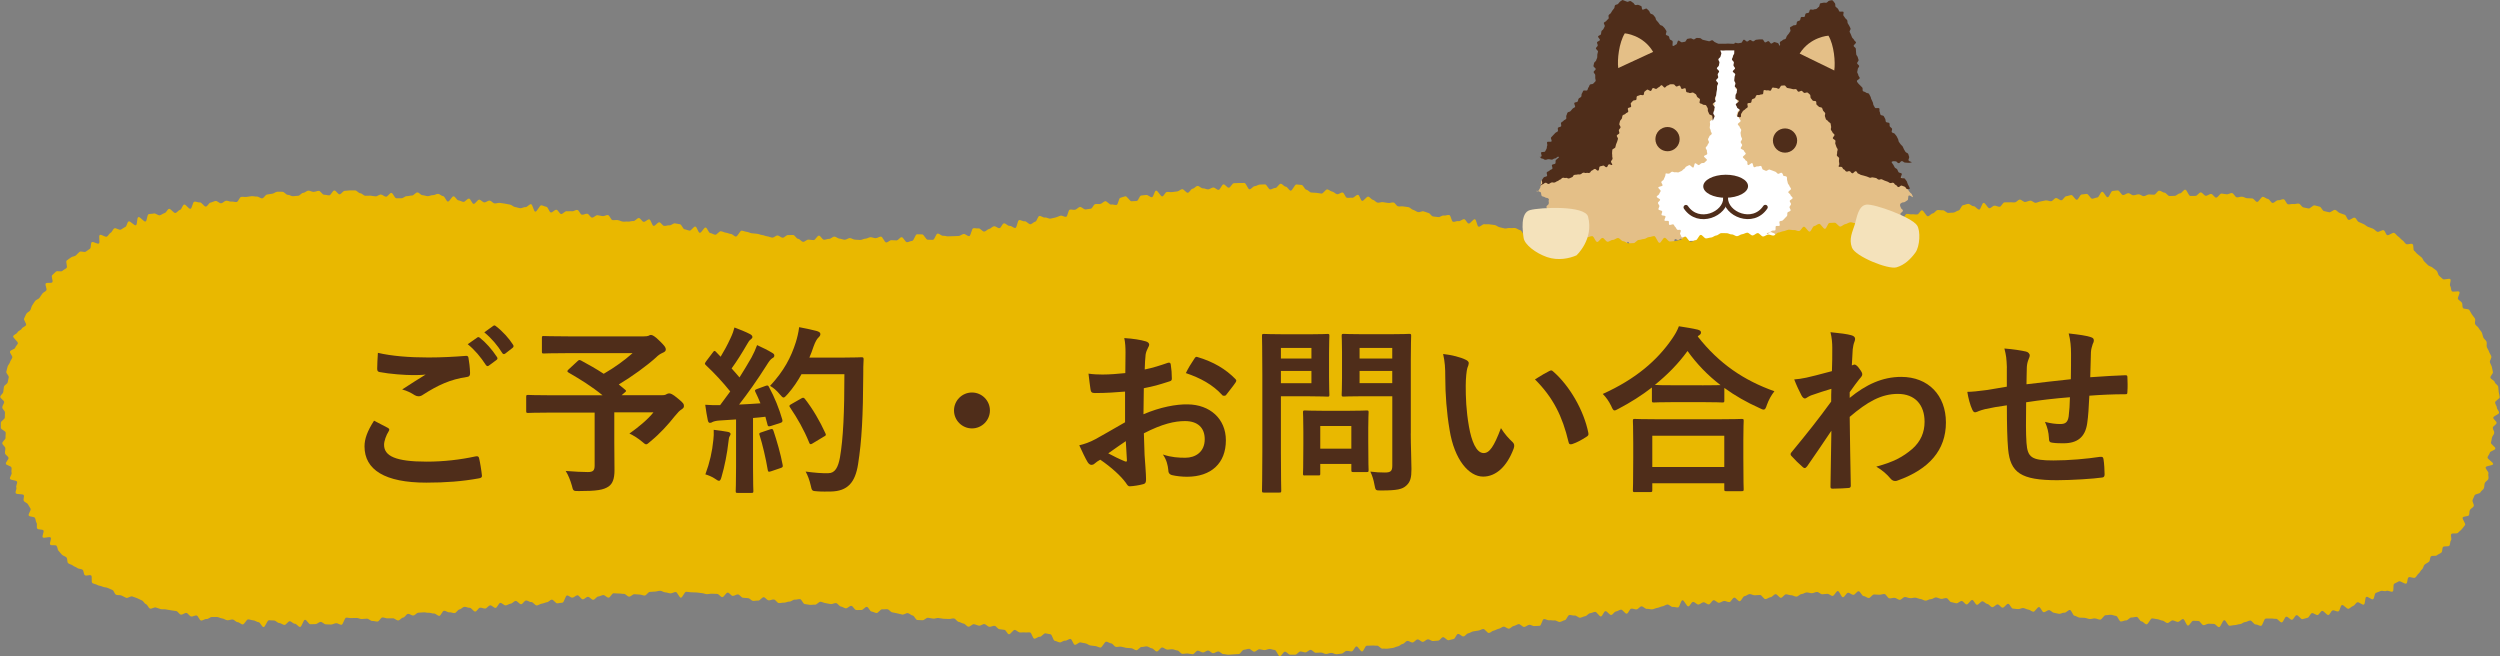 <svg enable-background="new 0 0 501.15 131.56" height="131.56" viewBox="0 0 501.15 131.56" width="501.15" xmlns="http://www.w3.org/2000/svg"><rect x="0" y="0" width="501.15" height="131.56" fill="#808080" stroke="none"/><path d="m349.02 9.47-5.84-.06-3.77 20.83-9.1 5.45-1.37 7.95 9.31 4.66 17.41-.28 6.67-4.62-2.13-8.25-7.27-4.12z" fill="#fff"/><path d="m307.63 49.98c-.19-.24.36-.57.45-.86s-.25-.39-.16-.69c.09-.29.07-.3.16-.59s.4-.2.49-.49-.22-.38-.13-.68c.09-.29.72-.11.81-.4s-.44-.45-.36-.74c.09-.29.56-.16.65-.45.09-.3-.3-.41-.22-.7.09-.29.56-.16.64-.45.09-.29.2-.26.29-.56.09-.29-.18-.37-.09-.66.09-.3-.1-.35-.01-.64.09-.3-.22-.39-.14-.68.09-.3.35-.22.43-.52.09-.3.01-.24 0-.55-.01-.32.2-.31-.09-.55-.14-.12-.46-.08-.64-.22-.17-.13-.43-.12-.61-.24-.19-.13-.11-.7-.28-.79-.24-.12-.68-.31-.82-.27-.12.03.25.3.44-.08.08-.16.19-.34.32-.56.1-.17-.02-.5.1-.7.11-.18 0-.51.12-.7.1-.16.74.03.87-.13.12-.16.16-.36.29-.52.13-.15.15-.39.28-.54s.37-.2.5-.35c.14-.15.21-.36.35-.49.15-.14.21-.36.36-.5s.32-.26.46-.38c.16-.14.01-.63.15-.75.17-.15.31-.31.44-.42.29-.24.56.2.78.01.22-.2.36.06.64-.2.12-.12-.14-.66.03-.82.13-.12.29-.25.44-.4.13-.13.19-.36.34-.5.13-.13.65.12.8-.02.14-.13.05-.51.2-.65.14-.13.13-.43.28-.57.14-.13.58.05.73-.09.14-.13.14-.42.28-.56.14-.13.49-.05.64-.19.14-.13.32-.23.47-.37.14-.13.23-.32.38-.46.14-.13.03-.55.18-.68.14-.13.14-.43.29-.56.14-.13.64.11.78-.03.14-.13-.04-.62.11-.75.14-.13.75.24.9.11.14-.13.3-.25.45-.38.14-.13.05-.52.2-.66.14-.13.26-.3.4-.44.15-.13.32-.23.47-.36s.54.01.69-.12.12-.46.27-.59.01-.59.15-.72c.15-.13.66.15.81.02s.05-.54.2-.67.18-.4.32-.53c.15-.13.42-.12.57-.25s.31-.25.46-.38.17-.41.32-.54.74.25.89.12.22-.35.37-.48-.05-.68.1-.81.54.02.69-.11.13-.47.28-.6.53.01.68-.12.19-.4.34-.53.53.02.69-.11c.15-.13.22-.36.37-.49.16-.13.29-.27.45-.4s.38-.16.54-.28.14-.47.29-.59c.16-.12.25-.33.41-.45s.27-.31.42-.43c.16-.12.61.15.77.03s-.06-.75.09-.87c.16-.12.8.41.96.3.16-.12-.06-.75.1-.87s.31-.25.47-.37.68.28.84.17c.17-.11.27-.3.43-.41.17-.11.28-.29.45-.4s.06-.64.22-.75c.17-.11.51.06.68-.04.17-.11.33-.23.49-.33.17-.1.45-.01.62-.11.18-.1.24-.4.41-.49.18-.09.29-.33.46-.42.18-.09.32-.3.49-.37.19-.08.62.48.8.41.2-.07.23-.61.41-.66.2-.06.39-.3.57-.33.21-.03.47.28.65.3.21.01.13.29.3.37.17.25.14.04.18.43.02.17.35.34.37.57.02.18.22.37.24.58.02.19-.08.4-.07.61.01.19.2.38.21.59.01.19-.2.41-.19.61.01.19.06.39.07.6.01.19-.26.41-.25.61s-.23.4-.22.61c.01.2.15.39.15.59s.51.39.51.59-.06.4-.06.6-.17.4-.17.6-.21.4-.22.6c0 .2.28.41.27.61s-.18.39-.19.59.33.42.32.62-.68.36-.7.57c-.01.2.51.43.5.64-.01.2-.32.38-.33.58-.02.2.32.43.3.63s-.57.34-.6.54c-.02.2.59.48.57.68-.03.2-.33.36-.35.55-.03.2-.54.33-.57.52-.03.2.07.41.04.6-.03.2-.04.39-.07.59s.22.43.19.62c-.03.2.25.44.22.63-.03.2-.46.33-.49.52-.03.2-.23.37-.26.56-.03.2.22.44.19.63-.03.2-.26.36-.29.55-.03.2-.34.34-.37.53-.04.2.29.46.25.64-.04.2.1.43.06.61-.04.2-.61.28-.65.45-.05.21.64.59.59.76-.06.22-.41.37-.47.51-.25.18-.25.03-.62.14-.17.05-.31.3-.53.37-.18.06-.54-.42-.75-.36-.19.06-.18.8-.38.86-.19.06-.6-.56-.8-.49-.19.06-.37.2-.56.27-.2.06-.3.44-.49.51-.2.06-.33.35-.52.41-.2.06-.38.19-.57.26-.21.06-.47-.08-.66-.02-.21.07-.5-.16-.68-.1-.22.07-.36.31-.53.36-.28.09-.58-.08-.68-.03-.1.04-.04.46-.2.71-.09.15-.14.33-.24.54-.08.17-.39.25-.46.46-.07.18.3.5.24.71-.06.19-.81.2-.85.4-.04.19.51.51.48.71s-.26.36-.28.56-.51.39-.52.59c0 .2.68.4.69.6s-.47.45-.44.65.24.38.29.58c.04.2-.25.5-.19.7.06.19.67.2.75.39.08.18-.21.54-.12.73.09.18.66.08.77.26.11.17-.3.7-.17.86.12.16.68-.03.82.12.13.15-.03.59.12.73.14.14.69-.19.85-.06.15.13.19.38.36.5.16.12.2.41.37.52.21.19.5-.08.69.12.2.21-.26.64-.06.84.2.21.07.32.27.53s.66-.23.86-.03c.2.21-.05.17-.16.43-.12.27.09.4-.21.42-.29.02-.32-.5-.62-.49-.29.02-.28.26-.57.27-.29.02-.31-.2-.6-.19-.29.02-.11 1.38-.41 1.39-.29.02-.27.45-.56.46-.29.02-.32-.45-.62-.43-.29.02-.37-.44-.67-.43-.3.02-.3-.01-.59.01-.3.02-.3-.04-.59-.02-.3.02-.26.61-.56.63s-.31-.25-.61-.23-.29.17-.58.19c-.3.02-.24.02-.54.04s-.28.22-.58.24-.27.56-.56.57-.43-1.39-.72-1.38c-.3.02-.17 1.33-.47 1.35s-.38-.57-.68-.55-.42-1.31-.72-1.29-.19 1.06-.48 1.07c-.3.02-.3.03-.59.04-.3.02-.3-.07-.6-.06-.3.02-.28.32-.57.34-.3.02-.31-.25-.61-.23s-.41-1.11-.71-1.09-.28.34-.57.35c-.3.02-.32-.33-.61-.32-.3.02-.29.13-.59.15s-.29.16-.59.18-.29.05-.59.07-.29.12-.59.14c-.29.02-.27.42-.57.44-.29.02-.3-.12-.6-.1s-.33-.67-.63-.65-.29.09-.59.11-.26.72-.56.73c-.3.02-.31-.16-.6-.14-.3.02-.33-.57-.62-.55-.3.02-.29.08-.59.1s-.27.45-.57.47-.3-.09-.6-.07-.29.19-.58.2c-.3.02-.29.22-.59.24s-.3.04-.59.05c-.3.02-.32-.33-.61-.31-.3.02-.3-.06-.6-.04s-.29.26-.58.27c-.3.02-.31-.12-.61-.1s-.43-.39-.71-.27c-.46.15-.63.73-.81.49z" fill="#e4bf87"/><path d="m344.69 9.04c-.19-.09-.16-.22-.35-.29-.19-.08-.35-.23-.55-.29s-.34-.34-.53-.39c-.2-.05-.48.24-.68.2s-.39-.11-.59-.14c-.21-.03-.4-.12-.6-.14-.21-.02-.4-.34-.6-.35-.21-.01-.43-.04-.63-.04-.21 0-.41.29-.61.31-.21.01-.44-.25-.64-.23-.21.02-.42.07-.62.1-.21.03-.33.56-.52.59-.21.04-.41.07-.59.11-.22.05-.55-.39-.73-.34-.22.07-.24.69-.4.75-.36.13-.46.39-.75.31-.1-.18.08-.79-.02-.96s-.45-.2-.55-.37-.09-.41-.19-.57c-.11-.17-.47-.17-.58-.33-.11-.17.19-.6.08-.76-.11-.17-.2-.35-.31-.51-.12-.16-.29-.29-.4-.44-.12-.16-.45-.15-.57-.3-.13-.16-.22-.33-.35-.48s-.27-.29-.39-.44c-.14-.15-.1-.46-.23-.59-.14-.14-.24-.33-.38-.47s-.42-.15-.56-.27c-.15-.13-.16-.44-.31-.56-.16-.13-.29-.3-.44-.41-.16-.12-.7.28-.86.18-.17-.12-.08-.59-.24-.69-.17-.11-.38-.15-.55-.24-.18-.1-.5.09-.67.01-.18-.09-.25-.39-.42-.46-.19-.08-.33-.27-.5-.33-.2-.07-.49.2-.66.15-.22-.06-.38-.17-.54-.21-.37-.08-.21-.2-.49-.11-.16.12-.29.17-.44.3s-.24.31-.38.45-.45.11-.59.26c-.13.15-.07.46-.19.61s-.25.3-.36.46c-.12.16-.19.34-.3.5s-.34.25-.44.42.08.49-.01.67c-.09.17-.33.26-.42.44s-.43.23-.52.41c-.08.18.24.53.17.71-.08.18-.19.34-.26.52-.07.19-.35.29-.41.48s-.03.4-.09.59-.53.26-.58.45.42.52.37.71-.54.28-.58.47.18.45.14.64c-.04.2-.33.34-.36.54-.04.2.45.48.42.67-.03.2-.12.38-.14.57-.03.2.01.4-.02.59-.02.2-.18.38-.2.57-.02.2-.41.37-.43.56-.02.2-.11.4-.13.59-.01.2.47.43.46.62-.01.21-.41.39-.42.58-.01.22.32.42.32.6 0 .23-.01.42 0 .59.01.37.16.39.06.67-.14.12-.33.35-.48.5-.13.13-.51.04-.65.19-.13.14-.14.4-.28.55-.13.14-.12.41-.25.57-.12.15-.67-.05-.8.11-.12.15-.15.39-.28.55-.12.15-.02.49-.14.65-.12.15-.38.21-.5.37s-.09.43-.21.59-.53.1-.65.26.24.67.13.83c-.12.16-.4.2-.51.36-.12.16-.27.29-.39.46-.11.16-.49.14-.6.3s-.12.41-.23.57.06.53-.05.69-.41.21-.52.37c-.11.17-.37.23-.49.39-.11.17.11.55 0 .72s-.52.14-.63.3c-.11.17.08.53-.03.7s-.42.2-.53.37-.31.27-.42.44-.31.28-.41.44c-.11.17.21.61.1.78s-.78-.02-.88.14c-.11.17.12.56.01.72-.11.17-.03.46-.13.62-.11.18-.18.37-.28.53-.12.18-.7.05-.79.2-.12.19.16.61.07.75-.2.32-.69.02-.41.12.3.11.22.37.54.37s.31.24.63.24.32-.12.64-.12.32.08.64.09c.32 0 .32-.24.64-.24s.45-.45.75-.33c.28.11-.37.38-.58.69-.1.14.03.47-.09.66-.1.15-.54.1-.66.28-.11.16.18.59.06.77-.11.16-.44.18-.55.35-.11.16-.44.19-.55.36s.14.57.03.74-.55.13-.66.29c-.11.17-.24.33-.34.5-.11.17.13.56.02.73-.11.18-.32.22-.42.38.3 0 .25-.16.53-.24.29-.08.25-.22.54-.3s.4.3.69.22.26-.2.54-.28c.29-.08.34.08.63 0s.26-.18.55-.27c.29-.08.25-.22.54-.31.29-.08.23-.27.52-.36.29-.08.34.1.63.02s.37.19.66.11.27-.15.56-.24c.29-.08.2-.39.49-.47s.31 0 .6-.08.33.05.62-.04.25-.23.54-.32c.29-.08.35.13.64.04.29-.08.34.08.63-.01s.2-.38.49-.47.25-.23.54-.31.43.41.72.32c.29-.08.09-.76.38-.84.29-.09.3-.07.59-.15.29-.09.43.39.72.31.29-.09.18-.47.47-.56s.41.25.67.09c.02-.2-.28-.46-.26-.65.02-.2.29-.37.31-.56.02-.2-.09-.41-.06-.61s-.06-.41-.03-.6c.03-.2.01-.4.05-.6.03-.19.57-.3.6-.5.03-.19.1-.38.14-.57s.18-.36.22-.55.12-.37.17-.56-.29-.48-.24-.67.46-.28.51-.47-.14-.45-.09-.64c.06-.19.27-.32.33-.51s-.3-.53-.24-.71c.07-.19.07-.41.14-.59.08-.18.28-.32.37-.5.08-.18.05-.42.14-.6s.51-.19.6-.36.42-.2.52-.37-.15-.56-.05-.72c.11-.17.51-.13.62-.28.12-.16-.14-.61-.02-.76s.27-.3.41-.45c.13-.15.51-.07.65-.2.14-.14.01-.58.15-.71.15-.13.43-.12.58-.24s.55.1.72-.01c.16-.11.08-.6.25-.7s.3-.29.48-.38c.17-.09.58.33.77.25.18-.08.21-.51.4-.57.18-.07.48.22.67.17s.32-.29.51-.34c.19-.04.33-.38.53-.41s.47.51.66.49c.2-.02.36-.4.56-.41s.41-.27.61-.26.43-.02.62.01c.2.02.35.4.54.44.2.04.48-.24.67-.18s.23.59.41.66c.19.07.52-.21.7-.13s.1.68.27.77c.17.1.4.06.57.17s.61-.18.77-.06.37.2.52.33.16.44.3.57c.15.14.35.22.49.36s-.15.67-.02.82.46.12.58.27c.13.16.6.05.71.21.12.16.19.37.3.53.11.17-.03.5.08.66.11.17.14.38.24.55.1.18.5.18.59.35.1.18.05.83.14 1 .03-.2.3-.7.33-.9s-.28-.44-.25-.64.12-.39.15-.58c.03-.2.11-.39.14-.59.02-.2-.43-.46-.4-.66.02-.2.56-.34.58-.54s-.16-.42-.14-.62.21-.38.24-.58c.02-.2.04-.4.07-.6.02-.2.09-.4.11-.59.02-.2-.01-.41.01-.61s.18-.39.2-.58c.02-.2-.42-.45-.39-.65.02-.2.39-.36.42-.56.02-.2-.12-.42-.1-.62s.26-.38.28-.57c.02-.2-.47-.46-.45-.65.02-.2.39-.37.41-.56.02-.21.09-.4.11-.59.02-.21-.24-.44-.22-.63.02-.21.41-.37.43-.56.02-.21.15-.4.17-.59.02-.22-.19-.44-.17-.62.02-.23.18-.42.2-.58-.01-.43-.26-.26-.4-.51z" fill="#4f2d1a"/><path d="m324.39 13.64c-.21-1.66.14-5.06 1.32-6.96 0 0 3.65.29 5.68 3.72z" fill="#e4bf87"/><path d="m383.49 50.73c.2-.23-.17-.48-.25-.78s-.06-.3-.14-.6-.31-.23-.39-.53c-.08-.29.43-.43.35-.73s-.24-.25-.32-.55-.61-.16-.69-.45c-.08-.3-.09-.29-.17-.59s.26-.39.18-.68c-.08-.3-.45-.2-.53-.49-.08-.3.25-.38.17-.68s-.11-.29-.19-.58c-.08-.3-.19-.26-.27-.56s-.21-.26-.29-.56.58-.48.5-.77c-.08-.3-.32-.23-.4-.53s-.18-.24-.16-.55c.01-.32.03-.22.32-.45.15-.12.48-.04.66-.18.17-.13.34-.23.52-.35.19-.12.06-.82.24-.91.25-.12.63.27.78.31.12.03.02-.22-.17-.59-.08-.16-.34-.27-.46-.48-.1-.18-.26-.33-.37-.53-.1-.18-.22-.36-.34-.55-.09-.16.05-.47-.07-.63-.11-.15.03-.52-.11-.68-.12-.14-.39-.18-.53-.33-.13-.14-.43-.12-.57-.27-.14-.14-.23-.32-.38-.45-.14-.14-.11-.46-.26-.59s-.45-.09-.6-.22-.47-.06-.62-.19-.33-.22-.47-.34c-.16-.13.08-.72-.07-.84-.16-.13-.46-.08-.61-.19-.17-.14-.21-.42-.34-.52-.29-.22-.72.15-.73-.14s-.06-.35.01-.63.62-.14.7-.42c.07-.28-.11-.33-.03-.61.07-.28-.4-.4-.33-.68s.51-.17.58-.45.36-.3.36-.59c0-.3-.47-.12-.76-.38-.12-.11-.16-.36-.34-.51-.14-.12-.52.02-.68-.12-.14-.12-.24-.3-.4-.44-.14-.12-.15-.41-.31-.54-.14-.12-.08-.5-.24-.63-.15-.12-.39-.14-.55-.27-.15-.12-.71.23-.86.1-.15-.12-.22-.35-.37-.48-.15-.12-.14-.44-.29-.57-.15-.12-.3-.26-.45-.39-.15-.12-.18-.39-.34-.52-.15-.12-.61.13-.76 0-.15-.12.07-.69-.09-.82-.15-.12-.4-.13-.55-.26-.15-.12-.62.13-.77.01s-.2-.38-.35-.51c-.15-.12-.38-.15-.54-.27-.15-.12-.33-.21-.49-.34-.15-.12-.01-.62-.17-.74-.15-.12-.4-.14-.55-.26s-.38-.15-.54-.27c-.15-.12-.09-.52-.24-.64s-.44-.07-.6-.19-.09-.53-.24-.66c-.16-.12-.71.27-.87.15s-.15-.45-.31-.57-.51.01-.67-.11-.13-.48-.29-.6-.23-.35-.39-.47-.3-.26-.46-.38-.5.01-.66-.11-.23-.36-.39-.48-.12-.51-.28-.63-.25-.34-.41-.45c-.16-.12-.64.2-.8.09-.16-.12-.3-.27-.46-.38-.16-.12-.37-.16-.53-.28-.16-.11-.31-.25-.47-.36-.17-.11-.09-.58-.25-.7-.17-.11-.54.09-.71-.02s-.08-.6-.25-.71-.63.24-.8.13-.36-.17-.53-.28-.15-.52-.31-.63c-.17-.11-.56.16-.73.06s-.07-.67-.24-.77-.43-.07-.6-.16c-.18-.1-.39-.12-.56-.21-.18-.1-.22-.45-.39-.54-.18-.09-.43-.04-.61-.13s-.36-.19-.54-.27c-.19-.08-.31-.31-.49-.38-.19-.08-.43-.03-.61-.1-.19-.07-.33-.34-.51-.4-.2-.06-.48.14-.66.1-.21-.05-.43.07-.62.05-.21-.02-.39.24-.57.25-.21.02-.19-.01-.36.06-.17.24-.54 0-.59.37-.02.16.4.42.38.65-.02.18-.33.34-.36.55-.02.18.47.43.45.64-.02.19-.02.38-.04.58-.02.19-.66.33-.68.53-.02.19.09.4.07.6-.01.19-.01.39-.02.59-.01.19.28.41.26.61-.01.19-.61.36-.62.56-.01.19.59.42.58.62-.01.19-.12.38-.13.58-.01.19.14.39.14.59s-.71.38-.72.58c0 .2.7.4.7.6s-.39.39-.39.59-.23.4-.22.6c0 .2.24.39.24.59.01.2.12.39.13.59s.16.39.18.58c.01.2.25.38.26.57.01.2-.5.44-.49.64.02.2-.21.42-.19.62s.45.36.47.56.3.37.33.57c.02.2-.6.48-.58.67.02.2.36.37.39.57.02.2.27.38.3.57.02.2-.15.43-.13.62.03.2.06.4.08.6.03.2.19.39.22.58.03.21-.31.46-.28.65.03.21.27.38.3.57.03.2-.32.46-.29.65.03.21.62.32.65.51.03.21.32.36.36.55.04.21-.62.54-.58.73.05.22.42.35.46.52.06.23.3.17.35.32.24.19-.08.63.28.75.17.05.55-.46.78-.39.18.06.17.75.38.82.19.06.5-.24.7-.17.19.06.48-.14.68-.08.19.06.21.67.41.73s.38.18.57.24c.2.07.54-.31.74-.25.2.07.39.15.58.21.2.07.4.15.58.22.21.07.33.34.51.41.22.08.56-.26.73-.2.28.1.32.6.41.64.1.05.5-.03.65.22.09.15-.02.45.07.66.08.17.07.39.14.59.06.18.26.33.32.54.05.19.26.36.31.56.04.19-.57.5-.55.7.03.2.44.34.45.55.01.2.43.4.43.61 0 .2-.57.39-.59.59s.3.44.26.64c-.03.2-.25.37-.3.56s.28.51.22.71c-.06.19-.55.24-.63.43-.08.18.02.46-.08.64-.09.17-.32.29-.43.46s-.3.28-.43.44c-.12.16-.5.07-.64.23-.14.14.15.71-.01.85-.15.13-.56-.04-.72.08s.02.72-.15.84c-.16.11-.49-.01-.67.1-.19.14-.2.13-.38.27-.19.14-.74.12-.62.33.15.26.52-.38.82-.34.29.04.28.16.57.2s.24.48.53.52.38-.62.67-.58.19.8.49.83c.29.04.34-.3.63-.26s.29.03.59.07c.29.04.33-.25.63-.21s.3.01.59.05c.3.04.26.31.56.35.29.04.31-.05.6-.01s.32-.16.61-.12.13-.13.43-.09c.29.04.27.19.57.23.29.04.35-.4.65-.36.29.04.23.51.53.55.29.04.46.21.75.25s.31-.06.6-.03c.3.04.24.46.53.5.3.04.39.74.68.78.3.04.28.18.57.22s.39-.66.68-.62.3.01.59.04c.29.04.25.39.54.43s.3-.03.6.01.24.44.54.48.37-.49.66-.45c.3.04.22.59.52.63s.34-.3.64-.26c.29.04.16-.33.45-.29s.37-.55.66-.51.3.02.59.06.28.13.58.17.3.02.59.06c.3.04.23.52.53.56s.3.02.59.06.29.09.58.13c.3.04.29.1.58.14.3.04.4-.73.69-.69.3.04.26.31.56.35s.24.48.53.52c.3.04.34-.3.64-.26s.34-.28.64-.24.3-.01.6.03.19.82.49.86.38-.59.68-.55.26.33.56.37.22.15.49.28c.42.18.72.23.91 0z" fill="#e4bf87"/><path d="m347.56 9.1c.19-.08.04-.45.23-.52s.48.15.68.1c.2-.06.4-.06.59-.11.2-.05.3-.57.5-.61s.48.39.68.37c.21-.03.38-.31.58-.32.21-.01.42.29.62.28.21 0 .41-.33.61-.32.21.01.43-.08.63-.07.21.02.43-.03.63 0 .21.03.33.57.53.6.21.04.48-.3.67-.26.21.05.32.44.51.49.21.06.55-.36.73-.3.22.07.44.13.6.19.36.14.16.57.46.5.1-.17-.1-.52 0-.69s.43-.21.53-.38c.11-.17.52-.14.63-.3.11-.17.12-.39.23-.55.11-.17.26-.3.37-.45.12-.16.2-.34.32-.49.12-.16-.17-.63-.04-.78.12-.16.41-.18.53-.33.13-.15.56-.04.69-.18.13-.15.05-.49.18-.63.14-.15.42-.14.56-.27.14-.14.08-.49.22-.62.15-.14.56.04.71-.09s.08-.52.23-.64c.16-.13.45-.07.6-.18.16-.12.13-.51.29-.61.17-.11.53.09.69-.01.17-.11.42-.05.58-.14.18-.1.28-.3.45-.38.19-.09.15-.66.32-.73.19-.08.43-.06.6-.12.2-.07.45.04.62-.01.22-.06.37-.36.53-.39.37-.07.45-.15.73-.06.15.13.31.43.45.57s0 .56.14.7.32.23.45.38.15.37.27.53.73-.05.85.12c.11.16-.12.56-.01.73s.25.31.34.48c.1.17.32.28.41.45.09.18.03.43.11.61s.24.33.31.51c.08.18.19.35.26.53s-.25.51-.19.69c.07.19.21.34.26.53.06.19.16.36.22.55.05.19.34.32.39.51s.37.32.41.52c.04.19-.51.52-.47.71.04.2.4.33.43.52.04.2.01.4.04.59.03.2.02.4.05.59.03.2.28.37.3.56.02.2.16.39.17.58.02.2-.31.43-.3.62.02.2.41.38.42.57.01.2-.29.42-.29.61.01.21-.11.4-.11.59 0 .21.22.4.22.59 0 .22.29.42.29.6 0 .23-.55.41-.56.58-.02.37.18.27.28.54.14.12.23.23.38.38.13.13.28.27.42.43.13.14-.02.53.11.69.12.15.46.13.59.29.12.15.51.1.63.26.12.15.17.37.29.54.12.16.09.43.21.59s.14.39.25.55c.12.16.05.45.17.61.11.16.18.36.29.52s.75-.04.86.12-.03.5.08.67c.11.16.06.44.17.6s.54.12.65.28c.11.17.17.37.28.53.11.17.04.45.15.62s.59.1.69.26c.11.17-.01.49.09.65.11.17.33.27.43.43.11.17-.14.56-.03.73s.49.16.59.33c.11.17.27.31.37.47.11.17.16.37.27.54s.08.43.18.59c.11.17.25.32.35.49.11.17.32.28.42.45.11.18.15.39.25.55.11.18.21.35.3.51.11.18.43.22.53.38.11.18.11.42.2.57.12.2-.19.62-.11.76.19.33.87.32.59.41-.3.1-.34.1-.66.09-.32 0-.32-.05-.63-.05-.32 0-.31-.29-.63-.29s-.32.4-.64.4-.32-.36-.63-.36c-.32 0-.37-.07-.67.04-.28.1.03.35.23.66.09.14.16.34.28.53.1.16.38.21.5.39.1.16.14.38.25.55.1.16.54.13.65.3s-.28.64-.17.81.69.04.8.21.25.32.36.49.12.41.22.58c.11.18.18.37.28.54.11.18.05.26.14.42-.3-.01-.3.12-.58.03-.29-.09-.19-.38-.48-.47s-.28-.12-.56-.21c-.29-.09-.43.37-.72.28s-.21-.33-.5-.42-.21-.34-.49-.43c-.29-.09-.36.14-.65.04-.28-.09-.25-.19-.54-.28s-.28-.11-.56-.2c-.29-.09-.26-.16-.55-.26-.29-.09-.36.15-.65.06s-.24-.23-.53-.32-.31-.02-.6-.11-.36.14-.65.05-.27-.14-.56-.23-.29-.08-.58-.17-.3-.06-.58-.15c-.29-.09-.26-.17-.55-.26s-.19-.39-.48-.48-.47.49-.76.4-.22-.32-.5-.41c-.29-.09-.37.16-.66.07s-.21-.34-.5-.43-.19-.41-.48-.5-.32.09-.58-.08c-.01-.2.17-.3.15-.49-.02-.2-.06-.39-.08-.59s.07-.41.04-.6c-.02-.2-.44-.35-.46-.54-.02-.2.09-.41.06-.6-.03-.2.13-.42.1-.62s-.24-.36-.27-.56c-.03-.19-.16-.37-.2-.57-.04-.19.07-.42.03-.61s-.48-.29-.52-.49c-.05-.19.38-.5.33-.69s-.36-.31-.41-.5c-.06-.19-.25-.34-.31-.52-.06-.19.1-.45.04-.64-.07-.19-.03-.41-.1-.6-.07-.18-.4-.26-.48-.44s-.38-.25-.47-.43c-.08-.18-.09-.38-.18-.56s.13-.52.03-.69-.3-.29-.4-.45c-.1-.17-.11-.4-.22-.56s-.53-.1-.65-.25c-.12-.16-.3-.24-.43-.39s.01-.53-.13-.67-.52-.02-.66-.16c-.14-.13-.21-.33-.36-.46-.15-.12-.03-.61-.19-.73-.16-.11-.29-.31-.46-.41s-.54.14-.72.05c-.17-.09-.28-.31-.46-.39s-.51.23-.7.16c-.18-.07-.25-.44-.44-.5s-.41.05-.61 0c-.19-.05-.37-.1-.56-.14-.2-.04-.38-.07-.57-.1-.2-.02-.36-.5-.56-.51s-.42.03-.62.04c-.2 0-.36.61-.55.63-.2.02-.42-.21-.61-.18-.2.04-.43-.11-.62-.06s-.24.55-.42.61c-.19.07-.46-.14-.64-.06s-.51-.13-.68-.04c-.18.09-.06.7-.23.8s-.44.03-.6.14-.52-.03-.67.09c-.16.12-.17.43-.31.56-.15.13-.43.13-.57.27s-.07.49-.2.63c-.14.15-.58.03-.7.18-.13.15.12.62 0 .77-.12.16-.36.22-.47.38-.12.16-.37.23-.48.39-.11.17-.22.34-.32.51-.11.17 0 .47-.09.63-.1.18-.18-.03-.26.14-.02-.2-.43-.03-.45-.23s.16-.42.14-.62.4-.44.37-.64c-.02-.2-.54-.35-.56-.55s-.23-.38-.25-.58.64-.47.62-.67-.67-.34-.69-.54.04-.41.02-.61.26-.43.25-.63c-.02-.2.08-.41.07-.61-.02-.2-.45-.36-.47-.56s.15-.42.13-.62-.23-.38-.24-.58c-.02-.2.08-.41.06-.61s.16-.42.14-.62-.47-.36-.49-.56.47-.45.45-.64c-.02-.2-.29-.38-.31-.58-.02-.21.1-.42.08-.61-.02-.21-.37-.38-.39-.57-.02-.21.21-.43.2-.62-.02-.21.27-.44.26-.62-.02-.22.03-.42.02-.61-.02-.23-.2-.42-.21-.58-.01-.38-.04-.15.11-.4z" fill="#4f2d1a"/><path d="m367.7 14.13c.24-1.66-.03-5.06-1.17-6.98 0 0-3.65.21-5.77 3.59z" fill="#e4bf87"/><ellipse cx="345.91" cy="37.4" fill="#4f2d1a" rx="4.49" ry="2.31" transform="matrix(1 -.007 .007 1 -.247 2.358)"/><path d="m345.92 39.71c.02 3.22-5.46 5.55-7.96 1.85" style="fill:none;stroke:#4f2d1a;stroke-width:.963;stroke-linecap:round;stroke-linejoin:round;stroke-miterlimit:10"/><path d="m345.92 39.71c-.02 3.22 5.47 5.54 7.96 1.83" style="fill:none;stroke:#4f2d1a;stroke-width:.963;stroke-linecap:round;stroke-linejoin:round;stroke-miterlimit:10"/><ellipse cx="334.25" cy="27.75" fill="#4f2d1a" rx="2.43" ry="2.43" transform="matrix(.829 -.559 .559 .829 41.667 191.731)"/><ellipse cx="357.8" cy="28.02" fill="#4f2d1a" rx="2.43" ry="2.43" transform="matrix(.829 -.559 .559 .829 45.549 204.955)"/><path d="m348.8 9.97c-.12.1-.28.18-.45.18-.25 0-.25-.05-.5-.05s-.25 0-.5 0-.25.01-.5.01-.25-.01-.5-.01-.25.01-.5.01-.25.04-.5.03c-.25 0-.25-.06-.5-.06s-.25-.03-.5-.03-.25.06-.5.06c-.18 0-.35-.1-.47-.22s-.14-.29-.14-.47.06-.32.18-.44.26-.21.44-.21c.25 0 .25-.02.5-.01.25 0 .25.01.5.01s.25-.01.5-.01.25.01.5.01.25-.03.5-.03.25.02.5.02.25.02.5.02h.5c.25 0 .25-.03.5-.02.18 0 .32.15.44.27s.21.26.21.44c-.01.2-.08.38-.21.5z" fill="#4f2d1a"/><path d="m483.6 48.93c-.29-.2-.97.18-1.27-.01-.29-.19-.46-.58-.76-.77-.3-.18-.5-.54-.8-.72s-.5-.57-.81-.74-1.12.6-1.43.44-.37-.81-.69-.97c-.31-.15-.99.45-1.3.3-.32-.15-.54-.48-.86-.62s-.65-.23-.98-.36c-.32-.13-.57-.43-.9-.56s-.63-.3-.96-.42-.47-.75-.8-.86c-.33-.12-.92.54-1.25.43s-.44-.91-.77-1.02c-.33-.1-.66-.25-.99-.35-.34-.1-.58-.54-.92-.63s-.88.57-1.22.48-.68-.15-1.02-.24c-.34-.08-.53-.8-.87-.88s-.68-.19-1.02-.26c-.34-.08-.87.69-1.21.62s-.68-.14-1.03-.21c-.34-.07-.58-.69-.92-.76-.34-.06-.74.14-1.08.08-.35-.06-.73.11-1.07.06-.35-.06-.56-.97-.9-1.02-.35-.05-.75.26-1.1.2-.34-.05-.78.59-1.12.54s-.59-.76-.94-.8c-.34-.05-.65-.39-.99-.43s-.83 1.07-1.17 1.03-.62-.66-.96-.7-.69-.01-1.04-.04c-.34-.04-.67-.27-1.01-.31-.34-.03-.71.16-1.05.13s-.63-.83-.97-.86c-.35-.03-.72.28-1.06.25-.35-.03-.69-.12-1.03-.15-.35-.02-.75.84-1.09.82-.35-.02-.65-.72-1-.74s-.71.38-1.06.37c-.35-.02-.66-.66-1.01-.68-.35-.01-.72.72-1.07.7s-.69.02-1.04.01-.66-1.25-1.01-1.26-.71.75-1.06.75c-.35-.01-.7.49-1.04.49-.35 0-.69.04-1.04.04s-.69-.68-1.03-.69c-.35 0-.69-.39-1.04-.39s-.69.8-1.03.81c-.35 0-.69-.05-1.04-.05s-.68.34-1.03.34c-.35.01-.7-.38-1.04-.37-.35.01-.69.19-1.03.2-.35.01-.71-.44-1.05-.42-.35.01-.68.37-1.02.38-.35.01-.73-.95-1.08-.94s-.69.09-1.04.11-.63 1.25-.98 1.27-.75-1.13-1.1-1.11-.63 1.13-.97 1.15c-.35.02-.68.22-1.02.25-.35.02-.76-.99-1.1-.97-.35.02-.69.1-1.03.12-.35.02-.62 1.04-.96 1.06-.35.03-.77-.97-1.11-.95-.34.03-.68.21-1.02.24s-.63.78-.97.81-.74-.48-1.08-.45-.64.61-.98.64-.71-.2-1.06-.17c-.34.03-.68.18-1.02.21s-.67.25-1.01.28-.74-.48-1.09-.44c-.34.04-.67.24-1.02.27-.34.04-.75-.51-1.09-.48-.34.04-.64.53-.98.56-.34.04-.7-.05-1.05-.01-.34.04-.7-.03-1.04.01s-.6.84-.94.88-.73-.26-1.07-.22-.64.48-.98.52-.83-1.13-1.18-1.08c-.34.04-.54 1.31-.88 1.35s-.79-.73-1.13-.69-.76-.51-1.1-.46c-.34.04-.67.22-1.01.27-.34.04-.57 1.02-.91 1.06s-.65.37-.99.42c-.34.04-.7.01-1.04.06-.34.04-.77-.57-1.12-.53-.34.05-.71-.09-1.05-.04s-.62.63-.96.67c-.34.05-.63.53-.97.58s-.86-1.24-1.21-1.2c-.34.05-.59.79-.94.83-.34.05-.71-.08-1.05-.03s-.72-.12-1.06-.08c-.34.05-.57.96-.91 1.01s-.81-.81-1.15-.77c-.34.05-.68.11-1.03.16-.34.05-.56 1.01-.91 1.05-.34.05-.66.28-1.01.32-.34.05-.7-.01-1.04.04s-.84-1.03-1.18-.98-.67.24-1.01.28c-.34.05-.57 1.01-.91 1.06s-.75-.36-1.09-.32-.73-.21-1.07-.17-.66.33-1 .37-.64.45-.98.49-.8-.82-1.15-.78c-.34.04-.7.01-1.04.05s-.56 1.14-.9 1.18-.83-1.04-1.17-1-.65.41-.99.45-.57 1.07-.91 1.11-.82-1.03-1.16-.99-.6.83-.95.87c-.34.04-.72-.24-1.07-.2-.34.04-.71-.1-1.05-.06s-.67.25-1.01.29-.67.24-1.02.27c-.34.04-.64.57-.98.61s-.72-.24-1.07-.2c-.34.03-.66.36-1.01.39-.34.03-.77-.73-1.11-.69-.34.03-.65.45-1 .48-.34.03-.75-.59-1.09-.56s-.67.28-1.01.31c-.35.03-.66.36-1.01.39s-.72-.38-1.07-.35-.71-.28-1.06-.25-.69-.04-1.04-.01c-.35.02-.66.45-1.01.47s-.67.39-1.01.41c-.35.02-.68.16-1.03.18s-.74-.73-1.08-.71c-.35.02-.64 1.04-.98 1.06-.35.02-.68.32-1.03.33-.35.02-.74-1.03-1.09-1.01-.35.01-.67.62-1.01.64-.35.01-.69.21-1.03.22-.35.01-.69.08-1.04.09s-.71-.76-1.06-.75-.67 1.02-1.02 1.02c-.35.01-.72-1.36-1.06-1.36-.35.01-.69.2-1.03.2-.35 0-.69.39-1.03.39-.35 0-.69.19-1.04.19s-.7.64-1.04.63c-.35 0-.7.05-1.04.04s-.69-.42-1.04-.42c-.35-.01-.68-.64-1.03-.64-.35-.01-.7.39-1.05.38s-.71.38-1.05.37c-.35-.01-.66-.76-1.01-.77s-.73.83-1.08.81-.63-1.15-.98-1.17-.71.25-1.05.23c-.35-.02-.7.1-1.04.08-.35-.02-.74.61-1.08.59-.35-.03-.65-.66-.99-.68-.34-.03-.7.09-1.05.06-.34-.03-.69-.05-1.04-.08-.34-.03-.66-.33-1.01-.36-.34-.03-.76.59-1.1.55s-.56-1.24-.9-1.28-.7.09-1.05.04c-.34-.04-.73.29-1.08.25-.34-.04-.63-.47-.98-.52-.34-.05-.83.94-1.18.89-.34-.05-.56-.92-.91-.97-.34-.05-.64-.36-.98-.42s-.71.06-1.05 0-.73.14-1.07.08-.67-.18-1.01-.24-.63-.38-.97-.44-.69-.08-1.03-.14c-.34-.07-.71.04-1.05-.03s-.83.57-1.16.5c-.34-.07-.41-1.43-.75-1.5s-.91.95-1.25.87c-.34-.07-.54-.79-.87-.87-.34-.07-.81.46-1.15.38s-.76.21-1.1.14c-.34-.08-.42-1.29-.76-1.36-.34-.08-.75.18-1.09.1s-.8.39-1.14.31-.7-.05-1.04-.12c-.34-.08-.57-.63-.9-.7-.34-.08-.65-.25-.99-.33s-.76.23-1.1.15-.63-.36-.97-.44-.6-.47-.94-.55-.7-.06-1.04-.14-.73.06-1.06-.02c-.34-.08-.56-.69-.89-.77-.34-.08-.75.16-1.09.09s-.69-.08-1.03-.16c-.34-.07-.75.17-1.09.1s-.6-.5-.94-.57-.59-.57-.93-.64-.89.92-1.23.85-.48-1.15-.82-1.21c-.34-.07-.83.65-1.17.59s-.71.06-1.05 0-.53-1-.87-1.05c-.34-.06-.77.4-1.11.34s-.63-.48-.97-.53-.64-.39-.99-.44c-.34-.05-.83.89-1.17.84s-.68-.11-1.02-.15-.69-.02-1.03-.06-.63-.52-.98-.56c-.34-.04-.6-.92-.95-.96-.34-.03-.7-.07-1.04-.1-.35-.03-.8 1.28-1.15 1.25s-.64-.78-.98-.8c-.35-.02-.66-.57-1.01-.59s-.73.86-1.08.84c-.35-.01-.7.3-1.04.3-.35-.01-.67-1-1.02-1.01-.35 0-.7.03-1.04.03-.35 0-.69.32-1.04.33s-.69.62-1.04.63c-.35-.01-.68-1.27-1.03-1.28s-.7.02-1.05.01c-.35 0-.7.03-1.05.04-.35 0-.68.9-1.03.91s-.72-.69-1.06-.68-.64 1.09-.99 1.11-.72-.5-1.06-.48c-.35.02-.67.35-1.01.38-.35.03-.71-.24-1.06-.21s-.75-.52-1.09-.48c-.34.03-.64.52-.99.56-.34.04-.61.76-.95.81-.34.04-.79-.76-1.14-.72-.34.04-.64.4-.99.45-.34.05-.69.08-1.03.13s-.71-.07-1.05-.02-.57.83-.91.89-.91-1.23-1.25-1.17-.48 1.27-.82 1.33-.8-.51-1.14-.45-.7.05-1.04.11c-.34.07-.51 1.01-.85 1.08s-.7.01-1.04.08-.93-1.08-1.27-1.01-.66.24-1 .31-.42 1.36-.75 1.43c-.34.07-.74-.16-1.08-.08-.34.07-.88-.74-1.21-.67-.34.08-.61.46-.95.54s-.72-.03-1.06.05-.52.84-.86.91c-.34.08-.69.07-1.03.15s-.85-.57-1.18-.5c-.34.08-.6.49-.94.56-.34.08-.73-.1-1.07-.02s-.4 1.35-.73 1.43c-.34.08-.78-.29-1.12-.22-.34.08-.65.28-.99.36s-.68.15-1.02.23-.78-.29-1.12-.22c-.34.08-.79-.38-1.13-.3s-.48 1.06-.81 1.13c-.34.07-.61.45-.95.52s-.85-.68-1.19-.6c-.34.07-.77-.3-1.11-.23s-.4 1.51-.74 1.57c-.34.07-.8-.47-1.14-.41-.34.07-.82-.57-1.16-.51s-.54.89-.88.96c-.34.06-.78-.44-1.12-.38s-.62.48-.96.54-.62.47-.97.53c-.34.06-.81-.69-1.15-.64s-.71-.08-1.05-.03-.48 1.53-.82 1.58-.77-.48-1.11-.43-.65.36-1 .4c-.34.04-.7 0-1.04.04s-.7-.01-1.04.03-.71-.15-1.06-.11c-.34.03-.74-.47-1.09-.44-.34.03-.59 1.22-.93 1.25s-.7-.04-1.05-.02c-.35.03-.78-1.1-1.12-1.07-.35.03-.69-.04-1.04-.02s-.61 1.3-.96 1.32-.68.25-1.03.27-.75-1.03-1.09-1.01-.66.63-1.01.65c-.35.01-.7-.07-1.04-.05-.35.01-.68.45-1.03.46s-.72-1.19-1.07-1.18-.68.31-1.03.32-.69-.19-1.04-.19-.69.29-1.03.29c-.35 0-.69.26-1.04.26s-.69-.06-1.04-.06-.69-.31-1.04-.32c-.35 0-.7.35-1.04.34-.35-.01-.69-.22-1.03-.22-.35-.01-.68-.4-1.03-.41s-.7.46-1.05.45-.7.19-1.04.18c-.35-.01-.66-.81-1.01-.83-.35-.01-.73.92-1.07.9-.35-.01-.69-.09-1.04-.1-.35-.02-.72.47-1.06.45-.35-.02-.66-.59-1.01-.61s-.65-.75-.99-.77c-.35-.02-.69.05-1.04.02-.35-.02-.73.55-1.07.53-.35-.02-.66-.42-1.01-.45-.35-.02-.73.46-1.07.43s-.68-.23-1.02-.26-.68-.23-1.02-.26-.68-.22-1.02-.25-.69-.07-1.03-.1-.67-.25-1.02-.29c-.34-.03-.67-.21-1.02-.24-.34-.03-.81 1.22-1.16 1.19-.34-.03-.65-.49-.99-.52s-.67-.22-1.02-.26c-.34-.04-.67-.26-1.01-.29-.34-.04-.78.74-1.12.7s-.66-.3-1.01-.34c-.34-.04-.58-1.07-.92-1.11s-.82 1.11-1.17 1.07c-.34-.04-.56-1.22-.9-1.26s-.8.86-1.14.82-.67-.23-1.01-.27-.58-.97-.92-1.01-.68-.14-1.02-.18-.75.45-1.1.4c-.34-.04-.72.15-1.06.11s-.61-.68-.96-.72c-.34-.04-.8.76-1.14.72s-.53-1.27-.88-1.31c-.34-.04-.77.54-1.11.5s-.6-.71-.95-.76c-.34-.05-.78.64-1.13.6-.34-.05-.72.15-1.06.11-.34-.05-.71.05-1.05 0s-.66-.25-1.01-.3c-.34-.05-.7.04-1.05 0-.34-.05-.57-.96-.91-1.01s-.73.26-1.08.21c-.34-.05-.68-.13-1.02-.18s-.77.53-1.11.48-.6-.74-.94-.78c-.34-.05-.73.25-1.08.2-.34-.05-.58-.92-.92-.96-.34-.05-.74.32-1.08.27s-.7.04-1.05-.01c-.34-.05-.78.61-1.12.56s-.59-.81-.93-.86-.78.6-1.12.55c-.34-.04-.56-1.1-.9-1.14s-.67-.26-1.01-.3-.87 1.33-1.21 1.28c-.34-.04-.51-1.46-.86-1.5-.34-.04-.78.63-1.12.59s-.73.26-1.07.22-.67-.2-1.02-.24c-.34-.04-.64-.44-.99-.48-.34-.04-.68-.16-1.02-.2s-.68-.11-1.03-.15c-.34-.04-.71.14-1.06.1-.34-.04-.64-.53-.98-.56-.34-.04-.74.4-1.09.36-.34-.04-.64-.52-.99-.55-.34-.04-.79.88-1.13.85-.34-.04-.59-1.02-.93-1.06s-.77.69-1.11.66-.67-.28-1.01-.31-.62-.78-.97-.81c-.34-.03-.8 1.09-1.14 1.06s-.6-1.06-.95-1.09c-.34-.03-.66-.43-1-.46-.35-.03-.72.29-1.07.26s-.71.23-1.06.2-.68-.18-1.03-.2c-.35-.03-.66-.53-1-.55-.35-.02-.74.64-1.09.62s-.7.15-1.05.13-.72.44-1.06.42c-.35-.02-.69.02-1.04 0s-.64-1.06-.98-1.07c-.35-.02-.73.78-1.08.76s-.67-.42-1.02-.44c-.35-.01-.71.38-1.05.37-.35-.01-.69-.12-1.03-.14-.35-.01-.69.03-1.04.02s-.68-.5-1.02-.51c-.35-.01-.68-.56-1.03-.57s-.7.01-1.04 0c-.35 0-.7.1-1.04.09-.35 0-.7.7-1.04.7-.35 0-.69-.78-1.04-.78s-.69.99-1.03.99c-.35 0-.69-.14-1.04-.13-.35 0-.7-.78-1.05-.78-.35.01-.69.2-1.04.21s-.7-.26-1.05-.25-.68.43-1.03.44-.67.57-1.01.59c-.35.01-.69.07-1.03.09-.35.02-.71-.3-1.05-.28-.35.02-.73-.63-1.08-.61s-.7-.04-1.04-.01c-.35.02-.67.38-1.01.4-.35.03-.69.13-1.03.16s-.63.74-.98.77c-.34.03-.73-.39-1.07-.36s-.71-.11-1.05-.08c-.34.04-.68.11-1.03.15-.34.04-.7-.05-1.05-.01-.34.04-.58.99-.92 1.03s-.71-.12-1.05-.08c-.34.05-.73-.23-1.07-.18s-.63.47-.97.52c-.35.05-.78-.52-1.13-.47s-.67.27-1.01.33c-.35.06-.58.73-.93.8-.34.06-.87-.91-1.22-.84-.34.06-.76-.22-1.1-.15s-.44 1.36-.78 1.44-.92-.94-1.26-.86-.49.99-.83 1.07-.58.54-.92.62-.96-.92-1.29-.83c-.34.09-.52.75-.86.84s-.62.35-.96.45-.87-.46-1.21-.36c-.33.1-.73.04-1.06.15s-.28 1.35-.61 1.46c-.33.12-1.11-1.01-1.44-.89s-.17 1.52-.49 1.65c-.33.13-1.13-.92-1.45-.78-.32.13-.35.97-.67 1.11s-.59.39-.91.54-.98-.41-1.29-.26-.43.72-.74.88-.47.61-.77.78c-.31.17-1.11-.52-1.41-.34s.11 1.54-.19 1.72-1.12-.47-1.41-.27c-.29.19-.09 1.12-.38 1.32-.28.19-.55.37-.83.58-.28.2-.98-.17-1.25.04s-.48.5-.74.72-.74.19-1 .42c-.26.22-.59.38-.84.61s.22 1.24-.02 1.48c-.25.24-.6.34-.84.59-.24.24-1.08-.09-1.31.16s-.52.47-.75.72.26 1.14.04 1.4-1.1-.02-1.31.24c-.21.27.31 1.12.11 1.39-.21.27-.61.39-.81.66-.2.28-.38.56-.57.84s-.69.35-.88.64-.39.57-.57.86-.21.67-.38.97c-.17.29-.63.43-.8.73s-.28.63-.44.93.53 1.03.38 1.33c-.15.31-.72.4-.86.71s-.71.43-.85.74-.73.45-.86.76c-.13.32 1.06 1.14.94 1.46s-.44.55-.55.88c-.11.32-.92.41-1.03.74-.1.33.56.88.46 1.21s-.37.59-.46.92-.41.6-.49.93-.18.66-.25.99.55.79.49 1.13-.15.65-.21.98c-.05.34-.71.58-.76.92-.04.34-.09.67-.13 1.01-.03.34-.57.64-.6.98-.03.34.8.73.78 1.08-.07.39-.37.71-.38 1.05s.54.68.54 1.02-.04.67-.03 1.01-.82.72-.8 1.06-.02.69.01 1.03.92.59.96.93-.07.68-.02 1.02-.71.8-.66 1.14c.06.34.54.6.61.94.06.34-.13.73-.06 1.06s.61.56.7.89c.08.33-.62.87-.53 1.2s1.02.42 1.12.75-.07.73.03 1.06c.11.32-.43.88-.32 1.2s1.29.26 1.41.58-.27.83-.14 1.15c.13.3-.26.85-.12 1.16s1.47.08 1.61.39-.15.82 0 1.13.68.41.84.71.35.57.52.87-.54 1.1-.36 1.39c.17.29 1.05.16 1.23.45s.14.71.33 1c.19.28-.06.87.14 1.15s1.03.1 1.24.37c.2.27-.34 1.12-.13 1.39s1.37-.23 1.59.04c.22.26-.32 1.16-.1 1.42s1.04-.02 1.27.24c.23.25.17.77.41 1.01.24.25.43.53.67.77s.65.3.9.54c.25.23.09.92.34 1.15s.68.26.95.48c.26.22.64.29.91.51.27.21.76.12 1.03.33.28.21.19.91.48 1.11.28.2.96-.16 1.24.04.29.2-.04 1.33.25 1.52s.71.21 1 .39c.3.18.72.16 1.03.33.3.17.74.1 1.05.27s.65.25.96.41.39.79.7.94.77.01 1.09.16.62.32.94.46.92-.4 1.24-.27.64.23.97.35.61.32.94.44.5.65.83.76.48.77.81.88.83-.32 1.16-.22.65.23.99.33c.34.09.72-.02 1.06.06.34.09.69.1 1.03.18s.69.07 1.03.15.57.64.91.71.79-.4 1.13-.33.58.64.93.71c.34.06.75-.26 1.09-.21.34.06.55.96.9 1.01.34.05.76-.35 1.1-.3s.76-.45 1.1-.4c.35.04.7-.04 1.04 0 .35.04.67.26 1.01.29.35.03.66.33 1.01.36s.71-.18 1.06-.15.66.51 1.01.53.67.44 1.02.46.75-1.04 1.1-1.02.68.18 1.03.2c.35.01.68.35 1.03.36s.67.98 1.02.99.72-1.38 1.07-1.37c.35 0 .69.05 1.04.05s.69.51 1.04.51.7.38 1.05.37c.35 0 .69-.72 1.03-.73.35-.01.7.51 1.04.5.35-.01.71.66 1.05.65.35-.01.65-1.44.99-1.45.35-.01.72.92 1.07.9.35-.01.69-.02 1.04-.03s.67-.43 1.02-.44c.34-.02.72.51 1.06.49s.7.06 1.04.04.68-.25 1.02-.27.71.34 1.06.32c.34-.02.6-1.41.94-1.43s.7.11 1.04.08c.34-.02.69.01 1.04-.02.34-.03.71.24 1.05.21s.69-.04 1.03-.07.73.49 1.08.46c.34-.03.71.15 1.05.12s.62-.79.97-.82c.34-.03.71.21 1.06.18.34-.03.7.02 1.04-.01s.74.46 1.08.43.64-.54.99-.58c.34-.03.62-.71.97-.74.34-.03.73.37 1.07.33s.64-.52.98-.56.69-.03 1.03-.07.71.11 1.05.08c.34-.04.71.18 1.06.15.34-.04.75.5 1.09.47.34-.04.59-.98.93-1.02s.73.35 1.08.31.72.19 1.06.15.62-.69.96-.73.64-.48.98-.52.72.23 1.06.19.79.79 1.13.76.61-.74.95-.78.72.21 1.06.17.63-.6.97-.64.76.55 1.1.51.59-.96.93-1 .75.54 1.1.5c.34-.04.66-.32 1-.35.34-.04.64-.51.98-.55s.77.71 1.11.67.62-.71.96-.75.73.35 1.07.31.77.72 1.11.68c.34-.03.66-.32 1-.36.34-.03.67-.24 1.01-.28.34-.03.65-.49.99-.52s.76.78 1.11.74c.34-.03.68-.11 1.03-.14.34-.03.57-1.41.91-1.44s.73.47 1.08.44c.34-.03.66-.45 1-.48s.76.85 1.1.82.66-.49 1-.51c.34-.03.74.63 1.08.6.34-.02.65-.63.99-.66.34-.02.68-.27 1.02-.29s.72.54 1.07.52c.34-.02.64-.86.99-.88.34-.02.7.07 1.04.05s.7.09 1.04.07.71.58 1.06.56c.34-.01.67-.48 1.02-.49s.69.08 1.04.07.7.21 1.04.2c.35-.01.68-.72 1.02-.73.35-.01.69-.06 1.04-.07.35 0 .69-.16 1.04-.16s.7.32 1.04.32c.35 0 .69.2 1.04.2s.69-.27 1.04-.27.68 1.13 1.03 1.14c.35 0 .71-1.19 1.06-1.19.35.01.69.1 1.04.11s.69.02 1.04.03.69.11 1.04.13c.35.01.69.2 1.03.21.35.01.7-.11 1.04-.09.35.01.69.03 1.04.04.35.02.66.63 1.01.65s.74-.92 1.09-.91.66.63 1 .66c.35.02.71-.32 1.06-.3s.65.65 1 .67.69.06 1.03.08c.35.02.65.52 1 .54.34.03.7-.08 1.04-.05s.75-.7 1.09-.68c.34.03.64.6.99.63.34.03.71-.21 1.06-.17.34.03.63.68.98.72.34.03.7-.12 1.05-.09.34.03.72-.24 1.06-.21s.74-.42 1.08-.39c.34.04.71-.14 1.06-.11.34.04.59.95.94.99.34.04.68.12 1.02.16s.7-.07 1.05-.03c.34.04.77-.63 1.11-.59s.67.24 1.01.28.68.15 1.02.19.73-.24 1.07-.2.62.63.96.68.66.33 1 .37.77-.55 1.11-.5c.34.04.6.78.94.83s.7-.03 1.04.01c.34.05.79-.69 1.13-.64s.58.88.92.93.66.27 1 .31c.34.05.81-.8 1.15-.75s.71-.05 1.05-.01c.34.05.62.57.96.62s.68.16 1.02.21.67.19 1.01.24.75-.34 1.09-.29.64.43.98.48.57.85.92.9c.34.05.7-.01 1.04.04s.78-.55 1.12-.49c.34.05.68.12 1.02.17s.72-.17 1.06-.12.68.1 1.02.15.7-.01 1.04.04.72-.16 1.06-.1c.34.05.6.63.94.68s.65.3.99.35.61.56.95.62c.34.05.79-.55 1.13-.5s.66.24 1 .3c.34.05.76-.37 1.1-.32s.62.49.96.54.74-.24 1.08-.19.6.62.94.67.68.08 1.02.13.56.83.9.89c.34.05.85-.94 1.19-.88.34.05.62.45.96.51.34.05.7-.05 1.04 0s.7-.05 1.04 0 .51 1.19.85 1.25c.34.05.76-.43 1.1-.38s.81-.74 1.15-.69.67.14 1.01.19.51 1.25.84 1.3c.34.05.65.28.99.33s.75-.4 1.09-.35.75-.39 1.09-.34.53 1.13.87 1.17c.34.05.77-.53 1.11-.48s.67.14 1.01.19.64.37.98.42c.34.04.68.08 1.02.13.34.04.66.26 1 .3s.84-1.23 1.18-1.19.65.31.99.35.61.66.95.7.7-.08 1.04-.04.67.19 1.01.23.68.04 1.03.08c.34.03.65.37.99.4s.75-.69 1.09-.66.7-.14 1.04-.11.65.36 1 .39c.34.03.64.61.98.63.34.03.74-.83 1.09-.81.34.02.66.41 1 .43s.69-.09 1.03-.07.67.23 1.01.25.65.65 1 .67c.34.02.69-.09 1.03-.07.34.01.68.13 1.02.15.34.01.71-.73 1.05-.72s.67.36 1.02.37c.34.01.69-.4 1.03-.39.34 0 .68.53 1.02.53s.68-.35 1.03-.35c.34 0 .69.53 1.03.53s.69.13 1.03.12c.34 0 .69-.06 1.03-.07s.69-.05 1.03-.06.66-.84 1-.85.7-.19 1.05-.2c.34.02.69.57 1.03.58s.7-.5 1.04-.49.68.16 1.02.17.69-.24 1.03-.23c.34 0 .68.2 1.02.2s.68 1.26 1.03 1.26c.34 0 .69-.92 1.03-.92s.69.61 1.04.61c.34 0 .69.01 1.03 0s.67-.63 1.02-.64c.34-.01.69.19 1.03.18s.67-.5 1.01-.51.71.6 1.05.59c.34-.02.69-.04 1.03-.05.34-.02.71.31 1.05.29s.68-.2 1.02-.22.71.29 1.05.27.68-.1 1.03-.13c.34-.03.65-.52.99-.54.34-.03.7.13 1.04.1s.6-.97.94-1 .79 1.05 1.13 1.02.58-1.13.92-1.16.69.01 1.03-.03.69.06 1.04.02c.34-.04.76.64 1.1.6s.7.04 1.04 0 .68-.1 1.02-.14.66-.27 1-.31.63-.45.97-.49.61-.57.95-.61.74.36 1.08.31.61-.57.95-.61c.34-.05.76.53 1.1.49.34-.05.62-.46.96-.51s.75.39 1.09.34.69-.03 1.03-.08.6-.64.93-.69c.34-.05.79.67 1.13.61.34-.05.66-.19 1-.24s.54-.97.88-1.02.78.56 1.12.5c.34-.05.6-.57.94-.62s.64-.33.98-.39c.34-.05.68-.1 1.02-.16.34-.05.65-.27.99-.32s.83.85 1.17.8.62-.43.96-.48.64-.31.98-.36.63-.38.97-.43.77.45 1.1.4c.34-.05.61-.49.95-.54s.64-.31.98-.37c.34-.05.79.62 1.13.57s.64-.37.98-.43c.34-.05.74.31 1.08.25.34-.05.7 0 1.04-.05s.49-1.29.83-1.35c.34-.05.74.29 1.08.24s.71.08 1.05.03.75.36 1.09.31.65-.31.99-.36.55-.98.9-1.03c.34-.05.72.15 1.07.1.34-.05.77.49 1.11.44s.66-.26 1-.31.62-.54.96-.59.67-.23 1.01-.28.84.97 1.18.93c.34-.05.55-1.02.9-1.07.34-.05.81.82 1.16.77.34-.05.61-.66.95-.7.34-.05.65-.32 1-.37s.81.85 1.16.81c.34-.05.57-.97.91-1.01.34-.05.72.19 1.07.15.34-.05.62-.57.97-.61.34-.04.77.56 1.11.51.34-.04.71.13 1.06.09.34-.04.67-.25 1.01-.29s.66-.27 1.01-.31c.34-.04.66-.33 1-.37s.76.53 1.1.49.71.14 1.05.1.53-1.41.88-1.45c.34-.04.84 1.28 1.18 1.24s.6-.87.94-.9c.34-.04.75.56 1.1.53.34-.04.65-.43.99-.46.34-.04.74.46 1.08.43s.62-.81.96-.84.75.55 1.09.52.66-.34 1.01-.37c.34-.03.72.26 1.06.23s.62-.87.97-.9c.34-.03.75.75 1.1.72s.62-.98.96-1.01c.35-.03.67-.39 1.01-.42.35-.02.71.26 1.06.24s.69-.03 1.04-.06c.35-.02.74.85 1.09.83s.67-.36 1.02-.38.66-.59 1.01-.61.73.75 1.07.73c.35-.02.66-.68 1.01-.7.35-.01.7.19 1.05.18s.7.3 1.05.28c.35-.01.68-.5 1.02-.51.35-.01.68-.32 1.03-.33s.7.16 1.04.16c.35-.01.69-.25 1.04-.25s.7.46 1.04.46c.35 0 .69-.09 1.04-.09s.69.42 1.04.42.7-.98 1.04-.98c.35 0 .68 1.24 1.03 1.25.35 0 .7-.92 1.05-.91s.68.42 1.03.43.71-.74 1.06-.73.66.96 1.01.97.67.38 1.02.39.72-.73 1.07-.71.69.04 1.04.05c.34.02.7-.16 1.05-.14.34.02.64.85.99.87.34.02.7-.13 1.04-.11s.67.38 1.01.41c.34.02.73-.6 1.08-.57.34.02.68.21 1.02.23.34.03.7-.12 1.05-.1.34.03.67.24 1.02.26.34.03.67.32 1.01.34.34.03.72-.33 1.06-.3s.73-.38 1.07-.35.67.26 1.01.29.71-.19 1.06-.15c.34.03.62.77.96.81.34.03.67.19 1.02.23s.74-.49 1.09-.46c.34.03.63.66.97.69.34.04.79-.94 1.13-.9s.6.93.94.97.77-.74 1.12-.7c.34.04.64.5.98.53.34.04.63.62.97.65.34.04.76-.6 1.1-.56s.63.63.97.66c.34.04.79-.82 1.13-.78s.59.93.93.96.69.06 1.03.1.72-.25 1.07-.21c.34.04.66.27 1.01.31.34.04.65.39.99.43s.81-.98 1.15-.94.58.99.93 1.03c.34.04.75-.45 1.09-.41s.64.49.98.53.68.18 1.02.21.72-.27 1.07-.23c.34.04.76-.58 1.1-.54s.58 1.11.92 1.15.66.34 1 .38.69 0 1.04.04c.34.04.67.21 1.02.24.34.03.71-.16 1.05-.12.34.03.67.22 1.02.25.34.03.78-.93 1.13-.9.34.03.7-.11 1.05-.08.34.03.67.2 1.02.23.34.03.6 1.09.94 1.12s.72-.25 1.06-.22.74-.62 1.09-.59c.34.03.7-.14 1.05-.12.34.03.62.89.97.91.34.03.65.57 1 .59.34.02.78-1.23 1.12-1.2.34.02.68.13 1.03.16.34.02.67.26 1.02.28.34.02.66.47 1.01.49.34.02.72-.55 1.06-.53s.68.29 1.02.31.71-.58 1.06-.57c.34.01.64 1.3.98 1.31s.72-.98 1.07-.97.69.03 1.03.04c.35.01.67.83 1.02.84s.7-.3 1.04-.29c.35.01.7.04 1.04.04.35 0 .69.65 1.04.65s.69-1.4 1.04-1.4.71 1.13 1.05 1.12c.35 0 .7-.13 1.05-.13.35-.01.69-.18 1.04-.19s.68-.4 1.03-.42c.35-.01.68-.3 1.03-.31.35-.02.74.81 1.09.79s.72.3 1.07.28.59-1.44.94-1.46c.35-.03.69.02 1.04-.01s.7.1 1.05.06c.35-.03.78.76 1.13.72s.57-1.1.92-1.15c.35-.04.79.67 1.13.62.35-.05.58-.87.92-.92.35-.05.84.85 1.18.8.34-.06.68-.21 1.02-.27s.54-.87.89-.94c.34-.07.8.44 1.14.37s.55-.75.89-.82c.34-.08.93.91 1.27.82.34-.08.51-.84.85-.92.34-.09.8.3 1.14.2.34-.09.38-1.17.72-1.27.33-.1.99.85 1.32.75.33-.11.59-.46.92-.57s.52-.61.85-.73.97.59 1.29.46c.33-.13.19-1.42.51-1.55s1.01.61 1.33.48c.32-.14.26-1.13.57-1.27.32-.15.65-.23.96-.38s.84.13 1.15-.03.96.3 1.26.13c.31-.17.02-1.39.32-1.57.3-.17.63-.28.92-.47.3-.18 1.22.63 1.51.44s.15-1.04.44-1.24 1.03.25 1.32.05c.28-.2.43-.62.71-.83.27-.21.4-.61.67-.83.27-.21.28-.74.54-.96s.61-.34.86-.57.15-.84.4-1.07.96.02 1.2-.22.66-.32.9-.56c.24-.25.09-.85.32-1.1s1.03-.01 1.25-.26c.22-.26.12-.8.34-1.07.22-.26-.15-.99.06-1.26s1.14.01 1.35-.26c.2-.27.56-.45.76-.73s.46-.53.65-.82c.19-.28-.65-1.23-.47-1.52s1.06-.15 1.23-.44.05-.76.21-1.06c.17-.3.6-.45.76-.75s-.37-.95-.22-1.26.25-.62.4-.93 1.02-.28 1.16-.59.57-.51.7-.82c.13-.32.06-.72.18-1.04s.61-.52.72-.84-.09-.77.01-1.09c.11-.32-.65-.91-.55-1.24s1.41-.31 1.5-.64-1.21-1.02-1.13-1.35.39-.59.46-.93c.07-.33 1.05-.48 1.11-.82s-.94-.86-.88-1.19c.06-.34.15-.65.2-.99s.42-.62.46-.96-.31-.71-.29-1.05c.03-.34.74-.62.76-.96s-.68-.71-.67-1.05 1.17-.66 1.17-1-.44-.69-.45-1.03-.34-.67-.35-1.01c-.02-.34.94-.75.92-1.09-.03-.34-.16-.69-.2-1.03-.03-.34-.05-.7-.09-1.04s-.66-.61-.71-.94c-.05-.34-.8-.55-.86-.89s.57-.8.5-1.13-.13-.67-.21-1-.3-.63-.39-.96.37-.82.28-1.15c-.1-.33-.34-.62-.45-.95-.1-.33-.34-.61-.45-.94-.11-.32.06-.76-.06-1.08s-.53-.54-.65-.85c-.13-.32-.16-.68-.3-.99s-.46-.55-.61-.86c-.14-.31-.56-.49-.71-.8s.11-.82-.05-1.12-.44-.55-.61-.84c-.17-.3-.34-.6-.52-.89-.17-.29-1.1-.12-1.28-.41s-.03-.78-.22-1.06c-.19-.29-.56-.43-.76-.71-.19-.28.47-1.17.27-1.45s-1.32.13-1.52-.14c-.21-.27-.11-.77-.32-1.04s.25-1.1.03-1.36-1.29.22-1.52-.04c-.23-.25-.53-.43-.76-.68s-.22-.72-.46-.96-.56-.39-.81-.63-.67-.26-.92-.49-.46-.49-.72-.71-.33-.66-.59-.87c-.26-.22-.52-.43-.79-.64s-.45-.53-.73-.73c-.19-.24-.01-1.09-.29-1.28z" fill="#e9b800"/><g fill="#4f2d1a"><path d="m77.75 85.77c.32.18.36.36.18.65-.54.83-.94 2.02-.94 2.74 0 2.27 2.34 3.38 8.53 3.38 3.49 0 6.8-.4 9.75-1.04.5-.11.68 0 .76.32.18.68.5 2.63.58 3.53.04.32-.18.47-.61.54-3.35.61-6.66.86-10.55.86-8.32 0-12.38-2.59-12.38-7.27 0-1.48.54-3.02 1.91-5.15.93.47 1.83.93 2.77 1.44zm8.13-14.11c2.63 0 5.18-.14 7.49-.32.36-.04.5.11.54.4.14.83.29 1.84.32 3.06 0 .5-.18.72-.61.76-3.42.5-5.9 1.69-8.82 3.56-.29.22-.61.32-.9.32-.25 0-.5-.07-.76-.22-.72-.47-1.48-.86-2.52-1.15 1.87-1.22 3.46-2.23 4.71-2.99-.79.11-1.91.11-2.63.11-1.48 0-4.57-.21-6.62-.61-.32-.07-.47-.22-.47-.65 0-.86.07-1.91.14-3.2 2.75.64 6.21.93 10.13.93zm9.79-4c.18-.14.32-.11.54.07 1.12.87 2.41 2.3 3.42 3.85.14.22.14.4-.11.58l-1.51 1.12c-.25.18-.43.14-.61-.11-1.08-1.66-2.23-3.02-3.64-4.17zm3.21-2.34c.22-.14.32-.11.54.07 1.33 1.01 2.63 2.45 3.42 3.71.14.21.18.43-.11.65l-1.44 1.12c-.29.21-.47.11-.61-.11-.97-1.55-2.12-2.92-3.6-4.14z"/><path d="m115.76 72.41c.29-.29.4-.29.72-.14 1.55.83 3.06 1.69 4.54 2.66 2.23-1.29 4.17-2.7 5.79-4.14h-12.85c-3.53 0-4.75.07-4.97.07-.32 0-.36-.04-.36-.4v-2.7c0-.36.04-.4.36-.4.22 0 1.44.07 4.97.07h15.08c.47 0 .76-.04.94-.11.22-.11.32-.18.5-.18.29 0 .79.25 1.69 1.15 1.08 1.04 1.3 1.37 1.3 1.76 0 .32-.22.5-.65.68-.54.25-.9.5-1.33.94-1.84 1.66-4.75 3.78-7.45 5.4l1.26 1.04c.29.25.29.29-.11.61l-.58.5h8.13c.47 0 .65-.07.83-.18s.4-.18.54-.18c.29 0 .65.07 1.8 1.04 1.12.9 1.19 1.12 1.19 1.51 0 .29-.14.43-.5.68-.36.22-.68.54-1.33 1.33-1.4 1.76-2.92 3.46-4.93 5.11-.4.36-.61.54-.83.54-.18 0-.4-.18-.86-.58-.68-.58-1.76-1.26-2.48-1.58 1.8-1.26 3.71-2.84 4.82-4.25h-7.85v5.98c0 2.63.04 4.28.04 5.62 0 1.76-.4 2.7-1.15 3.24-1.04.72-2.38.94-6.01.94-1.12 0-1.12 0-1.4-1.15-.29-1.01-.72-2.09-1.22-2.88 1.83.14 3.31.22 4.43.22 1.04 0 1.37-.29 1.37-1.3v-10.62h-8.78c-3.2 0-4.32.07-4.54.07-.36 0-.4-.04-.4-.4v-2.81c0-.36.04-.4.4-.4.22 0 1.33.07 4.54.07h10.37c-2.16-1.76-4.43-3.17-6.8-4.54-.18-.11-.25-.18-.25-.29s.07-.21.25-.36z"/><path d="m153.47 77.35c.43-.14.5-.11.68.22 1.15 2.12 2.05 4.39 2.66 6.51.11.4.04.58-.43.72l-1.91.61c-.4.11-.54.07-.61-.25l-.43-1.62c-.83.11-1.66.18-2.48.25v9.9c0 3.31.07 4.54.07 4.72 0 .36-.04.4-.4.4h-2.74c-.36 0-.4-.04-.4-.4 0-.22.07-1.4.07-4.72v-9.61l-3.38.22c-.61.04-1.12.18-1.33.29-.18.11-.32.18-.54.18-.25 0-.36-.25-.43-.61-.18-.86-.32-1.69-.5-3.02 1.08.07 2.05.11 2.99.07l2.02-2.74c-1.48-1.84-3.1-3.6-4.86-5.25-.14-.14-.22-.22-.22-.32 0-.11.11-.25.25-.47l1.33-1.76c.14-.22.25-.32.36-.32s.18.07.32.22l.9.94c.72-1.19 1.33-2.3 1.94-3.63.47-.97.65-1.55.83-2.23.97.36 2.23.86 3.13 1.33.32.18.47.36.47.58 0 .18-.14.32-.32.47-.29.22-.43.4-.68.86-1.15 1.98-2.05 3.42-3.17 4.97.54.61 1.08 1.19 1.58 1.8.83-1.3 1.62-2.63 2.41-4 .43-.79.83-1.69 1.12-2.48 1.08.5 2.2 1.04 3.02 1.55.32.18.43.32.43.54 0 .25-.11.4-.4.54-.36.22-.65.61-1.19 1.48-1.84 2.92-3.82 5.69-5.47 7.81 1.4-.07 2.88-.14 4.28-.25-.32-.79-.65-1.55-1.01-2.27-.18-.36-.11-.43.36-.61zm-10.47 10.83c.07-.68.11-1.22.07-2.02 1.08.14 2.05.25 2.77.4.43.07.61.25.61.43s-.11.32-.22.54c-.11.14-.14.58-.22 1.15-.22 2.09-.76 4.86-1.37 6.91-.14.54-.29.79-.5.79-.18 0-.43-.14-.83-.43-.5-.36-1.4-.72-1.91-.86.88-2.37 1.38-4.61 1.6-6.91zm11.41-2.12c.43-.14.5-.07.65.32.65 1.94 1.44 4.64 1.83 6.8.07.4.04.5-.43.65l-1.91.65c-.54.18-.58.07-.65-.29-.36-2.2-1.08-5.25-1.62-6.91-.14-.4-.11-.47.32-.61zm6.26-11.05c-.76 1.37-1.66 2.74-2.81 4.03-.4.43-.58.65-.79.65-.18 0-.4-.22-.76-.65-.65-.79-1.3-1.33-1.94-1.69 2.81-3.02 4.21-5.76 5.15-8.71.29-.94.54-1.94.68-3.06 1.37.25 2.77.58 3.49.76.47.14.76.32.76.58 0 .29-.04.4-.36.72-.29.25-.65.83-1.01 1.84-.25.72-.5 1.48-.83 2.2h6.8c2.59 0 3.42-.07 3.64-.07.36 0 .43.07.43.43-.07 1.01-.07 1.98-.07 2.99-.04 8.28-.29 13.28-1.04 18.03-.58 3.67-2.09 5.4-5.47 5.47-.76 0-1.76.04-2.7-.04-1.08-.07-1.08-.07-1.33-1.22-.22-.97-.61-2.05-1.01-2.74 1.94.25 3.17.36 4.57.32 1.33 0 1.94-1.19 2.3-3.1.68-3.89.9-9.25.9-16.74zm-.03 4.85c.4-.22.5-.14.72.11 1.58 2.02 3.02 4.5 4.1 6.88.18.36.11.47-.32.68l-2.27 1.37c-.4.25-.54.18-.68-.22-1.04-2.56-2.34-4.82-3.78-6.95-.25-.36-.25-.47.22-.72z"/><path d="m198.44 82.28c0 1.98-1.62 3.6-3.6 3.6s-3.6-1.62-3.6-3.6 1.62-3.6 3.6-3.6 3.6 1.62 3.6 3.6z"/><path d="m225.51 78.5c-1.8.14-3.64.29-6.05.29-.61 0-.79-.21-.86-.76-.11-.68-.25-1.87-.4-3.13.94.14 1.87.18 2.81.18 1.51 0 3.06-.14 4.57-.29 0-1.19.04-2.56.04-4.1 0-.94-.04-1.98-.25-2.92 1.8.11 3.31.36 4.28.65.43.11.72.36.72.68 0 .14-.07.32-.22.58-.25.47-.43.94-.5 1.4-.11.94-.14 1.84-.18 2.99 1.58-.32 3.06-.79 4.61-1.33.32-.11.58-.04.61.32.14.9.22 1.87.22 2.81 0 .36-.11.47-.47.58-2.38.76-2.99.94-5.15 1.37-.04 1.73-.04 3.49-.07 5.22 3.38-1.44 6.55-2.02 8.85-1.98 4.46.04 7.67 2.88 7.67 7.2 0 4.61-2.95 7.31-7.81 7.31-1.04 0-2.2-.14-2.95-.32-.58-.14-.79-.5-.79-1.08-.07-.79-.32-2.02-1.08-3.06 1.73.58 3.17.65 4.5.65 2.02 0 3.89-1.15 3.89-3.71 0-2.34-1.44-3.64-3.96-3.64-2.05 0-4.54.54-8.24 2.45.04 1.51.07 2.74.14 4.32.11 1.58.29 3.85.29 4.68 0 .5.07 1.04-.54 1.19-.79.22-1.94.4-2.66.43-.4.04-.54-.25-.86-.72-.97-1.33-2.84-3.06-5.11-4.61-.4.21-.83.5-1.15.79-.18.18-.43.25-.61.25-.29 0-.58-.22-.79-.58-.4-.65-1.12-2.16-1.66-3.35.94-.21 2.12-.61 3.31-1.26 1.55-.86 3.24-1.84 5.87-3.35v-6.15zm-3.35 12.38c1.01.54 2.23 1.15 3.38 1.62.29.07.4.04.36-.29-.07-.94-.14-2.59-.22-3.78-1 .69-2.22 1.51-3.52 2.45zm17.21-18.9c.25-.4.36-.5.61-.43 3.31.97 5.76 2.48 7.63 4.39.14.14.22.25.22.36s-.07.21-.14.36c-.47.72-1.4 1.84-1.94 2.56-.11.14-.61.18-.72 0-1.91-2.12-4.43-3.46-7.31-4.43.46-.97 1.04-1.91 1.65-2.81z"/><path d="m262.53 67.01c2.34 0 3.38-.07 3.6-.07.32 0 .36.04.36.4 0 .22-.07 1.3-.07 3.56v4.68c0 2.23.07 3.31.07 3.53 0 .36-.04.4-.36.4-.22 0-1.26-.07-3.6-.07h-5.76v11.23c0 4.97.07 7.42.07 7.67 0 .36-.04.4-.4.4h-3.06c-.36 0-.4-.04-.4-.4 0-.25.07-2.7.07-7.67v-15.59c0-4.97-.07-7.49-.07-7.74 0-.36.04-.4.4-.4.25 0 1.58.07 4.21.07zm-5.76 2.74v2.12h6.12v-2.12zm6.12 4.61h-6.12v2.45h6.12zm-1.29 20.95c-.36 0-.4 0-.4-.36 0-.21.07-1.12.07-5.87v-2.59c0-2.63-.07-3.56-.07-3.81 0-.36.04-.4.4-.4.25 0 1.12.07 3.82.07h4.71c2.7 0 3.56-.07 3.82-.07.36 0 .4.04.4.4 0 .21-.07 1.15-.07 3.13v2.77c0 4.54.07 5.4.07 5.62 0 .4-.04.43-.4.43h-2.63c-.4 0-.43-.04-.43-.43v-1.2h-6.23v1.94c0 .36-.04.36-.43.36h-2.63zm3.06-5.37h6.23v-4.54h-6.23zm18.14-3.06c0 2.52.14 5.4.14 7.16 0 1.73-.22 2.56-1.04 3.31-.79.72-1.8.97-5 .97-1.15 0-1.15.04-1.37-1.12-.18-1.04-.47-1.91-.83-2.66 1.08.14 1.98.18 2.92.18 1.19 0 1.48-.32 1.48-1.4v-13.89h-5.76c-2.81 0-3.74.07-3.96.07-.4 0-.43-.04-.43-.4 0-.25.07-1.08.07-3.24v-5.25c0-2.16-.07-3.02-.07-3.28 0-.36.04-.4.43-.4.22 0 1.15.07 3.96.07h5.18c2.77 0 3.74-.07 3.96-.07.36 0 .4.04.4.4 0 .22-.07 1.73-.07 4.79v14.76zm-10.26-17.13v2.12h6.55v-2.12zm6.55 7.06v-2.45h-6.55v2.45z"/><path d="m293.85 72.13c.32.14.58.4.58.65 0 .22-.11.58-.29 1.01-.14.43-.32 1.98-.32 3.53 0 2.3.07 4.89.65 8.21.5 2.84 1.44 5.29 2.95 5.29 1.15 0 2.05-1.26 3.46-5 .79 1.26 1.58 2.09 2.3 2.77.43.4.43.83.25 1.33-1.37 3.67-3.6 5.62-6.12 5.62-2.81 0-5.76-3.31-6.73-9.39-.58-3.42-.86-7.16-.86-10.47 0-1.98-.07-3.06-.43-4.72 1.71.19 3.48.63 4.56 1.17zm16.7 2.26c.14-.07.29-.14.4-.14.14 0 .25.07.4.22 3.28 2.84 6.16 7.81 7.05 12.31.11.47-.11.61-.4.79-.94.61-1.84 1.12-2.81 1.44-.43.14-.68.04-.76-.4-1.22-5.15-3.06-8.89-6.73-12.56 1.37-.87 2.27-1.37 2.85-1.66z"/><path d="m331.15 77.67c-2.09 1.62-4.32 3.02-6.66 4.25-.43.21-.65.36-.83.36-.25 0-.4-.25-.68-.9-.47-.97-1.04-1.76-1.69-2.41 6.62-2.99 10.91-6.73 13.86-11.01.65-.94 1.04-1.62 1.4-2.56 1.4.22 2.74.43 3.78.68.43.14.65.25.65.58 0 .18-.07.36-.36.54-.11.07-.22.14-.29.25 4.28 5.47 9.29 8.82 15.37 10.98-.61.76-1.15 1.73-1.51 2.74-.22.68-.36.94-.65.94-.18 0-.47-.11-.86-.32-2.56-1.15-4.9-2.48-7.02-4.03v2.52c0 .36-.04.4-.4.4-.22 0-1.19-.07-4.07-.07h-5.58c-2.88 0-3.82.07-4.07.07-.36 0-.4-.04-.4-.4v-2.61zm-3.42 20.98c-.36 0-.4-.04-.4-.4 0-.22.07-1.19.07-6.41v-3.1c0-3.1-.07-4.14-.07-4.36 0-.36.04-.4.4-.4.22 0 1.48.07 4.93.07h11.52c3.46 0 4.72-.07 4.93-.07.4 0 .43.04.43.4 0 .22-.07 1.26-.07 3.82v3.53c0 5.18.07 6.16.07 6.33 0 .36-.04.4-.43.4h-3.06c-.36 0-.4-.04-.4-.4v-1.19h-14.43v1.37c0 .36-.04.4-.43.4h-3.06zm3.49-5.04h14.43v-6.26h-14.43zm9.97-16.37c2.12 0 3.2-.04 3.71-.04-2.59-1.98-4.79-4.28-6.62-6.84-1.87 2.59-4.1 4.82-6.55 6.8.43.04 1.44.07 3.89.07h5.57z"/><path d="m370.79 79.76c3.24-2.66 6.55-4.21 10.33-4.21 5.44 0 8.96 3.71 8.96 9.14 0 5.54-3.38 9.36-9.57 11.59-.22.11-.43.14-.61.14-.36 0-.68-.18-.94-.5-.76-.9-1.58-1.62-2.84-2.38 3.49-.94 5.33-1.94 7.23-3.56 1.66-1.48 2.45-3.28 2.45-5.44 0-3.38-1.91-5.58-5.36-5.58-3.31 0-6.12 1.58-9.65 4.61.04 4.61.14 8.96.22 13.82 0 .29-.18.43-.47.43-.4.04-2.02.14-3.2.14-.32 0-.43-.14-.4-.5.04-3.67.11-7.45.18-11.12-1.73 2.59-3.53 5.22-4.86 7.13-.18.22-.32.36-.5.36-.11 0-.25-.07-.4-.22-.83-.72-1.51-1.4-2.2-2.16-.14-.11-.22-.25-.22-.4 0-.14.07-.29.22-.43 3.17-3.85 5.22-6.41 7.92-10.12 0-.9 0-1.87.04-2.56-1.04.32-2.74.83-4.1 1.33-.61.25-.97.61-1.19.61-.25 0-.5-.22-.72-.65-.43-.83-.97-1.94-1.44-3.17.86-.07 1.4-.14 2.45-.36.94-.22 2.34-.54 5.11-1.3.07-1.55.07-3.13.07-4.68 0-.9-.07-1.94-.36-3.13 2.09.22 3.28.36 4.17.61.76.22.9.61.65 1.26-.18.43-.29.97-.36 1.55-.04.86-.11 1.69-.18 3.24.11-.04.18-.07.29-.11.07-.04.18-.07.25-.07.25 0 .65.36.97.83.43.58.58.86.58 1.12s-.07.4-.61 1.01c-.5.65-1.04 1.33-1.91 2.59z"/><path d="m402.3 73.67c-.07-1.84-.14-2.41-.5-3.81 1.8.14 3.42.4 4.32.61.4.07.76.43.76.76 0 .25-.11.5-.22.76-.22.54-.32 1.01-.36 1.58-.04.86-.04 2.23-.07 3.46 2.48-.32 6.3-.72 8.89-1.01.04-1.8.04-3.74.04-5.08 0-1.37-.11-2.74-.47-4.1 2.2.25 3.46.43 4.36.72.5.14.68.32.68.68 0 .29-.14.58-.22.72-.18.58-.32 1.01-.36 1.62-.07 1.94-.11 3.35-.14 5.04 2.92-.22 5.08-.32 7.02-.4.29 0 .43.04.43.36.04.97.07 1.98 0 2.95 0 .47-.07.5-.47.5-2.38 0-4.79.11-7.16.29-.11 2.38-.22 4.14-.43 5.54-.4 2.81-2.02 4-4.72 4-.65 0-1.48 0-2.23-.11-.58-.04-.72-.29-.72-.94-.07-1.19-.29-2.09-.79-3.24 1.19.32 2.16.43 3.06.43.97 0 1.51-.29 1.69-1.55.14-1.12.22-2.41.25-3.82-2.88.22-6.01.58-8.78 1.01-.04 3.92-.07 6.08.07 8.13.22 2.95 1.01 3.53 5.4 3.53 3.2 0 6.66-.32 9.32-.72.54-.04.65.04.72.47.14.76.22 2.34.22 3.02 0 .43-.14.61-.47.65-1.66.25-6.12.54-9.04.54-7.27 0-9.39-1.51-9.83-6.23-.18-1.94-.25-4.97-.25-8.78-1.84.25-2.99.47-4.36.76-.4.11-.97.25-1.62.54-.47.22-.72.07-.94-.4-.43-.9-.83-2.38-1.01-3.6.76 0 2.3-.14 3.85-.36 1.01-.14 2.74-.47 4.07-.68v-3.84z"/></g><path d="m380.17 53.59c-1.66.48-8.26-2.18-8.93-3.96s.15-3.24.57-4.63c.41-1.39.71-3.8 2.35-3.98s9.01 2.51 10.13 4.15c.73 1.07.58 4.21-.33 5.46-.92 1.26-2.13 2.48-3.79 2.96z" fill="#f4e2bb"/><path d="m316.02 51.19c-1.37.6-3.64 1.13-5.92.34-2.27-.79-4.47-2.49-4.67-3.82-.2-1.34-.72-5.03 1.25-5.59 1.97-.55 11.08-1 11.67 1.33 1.18 4.56-2.33 7.74-2.33 7.74z" fill="#f4e2bb"/></svg>